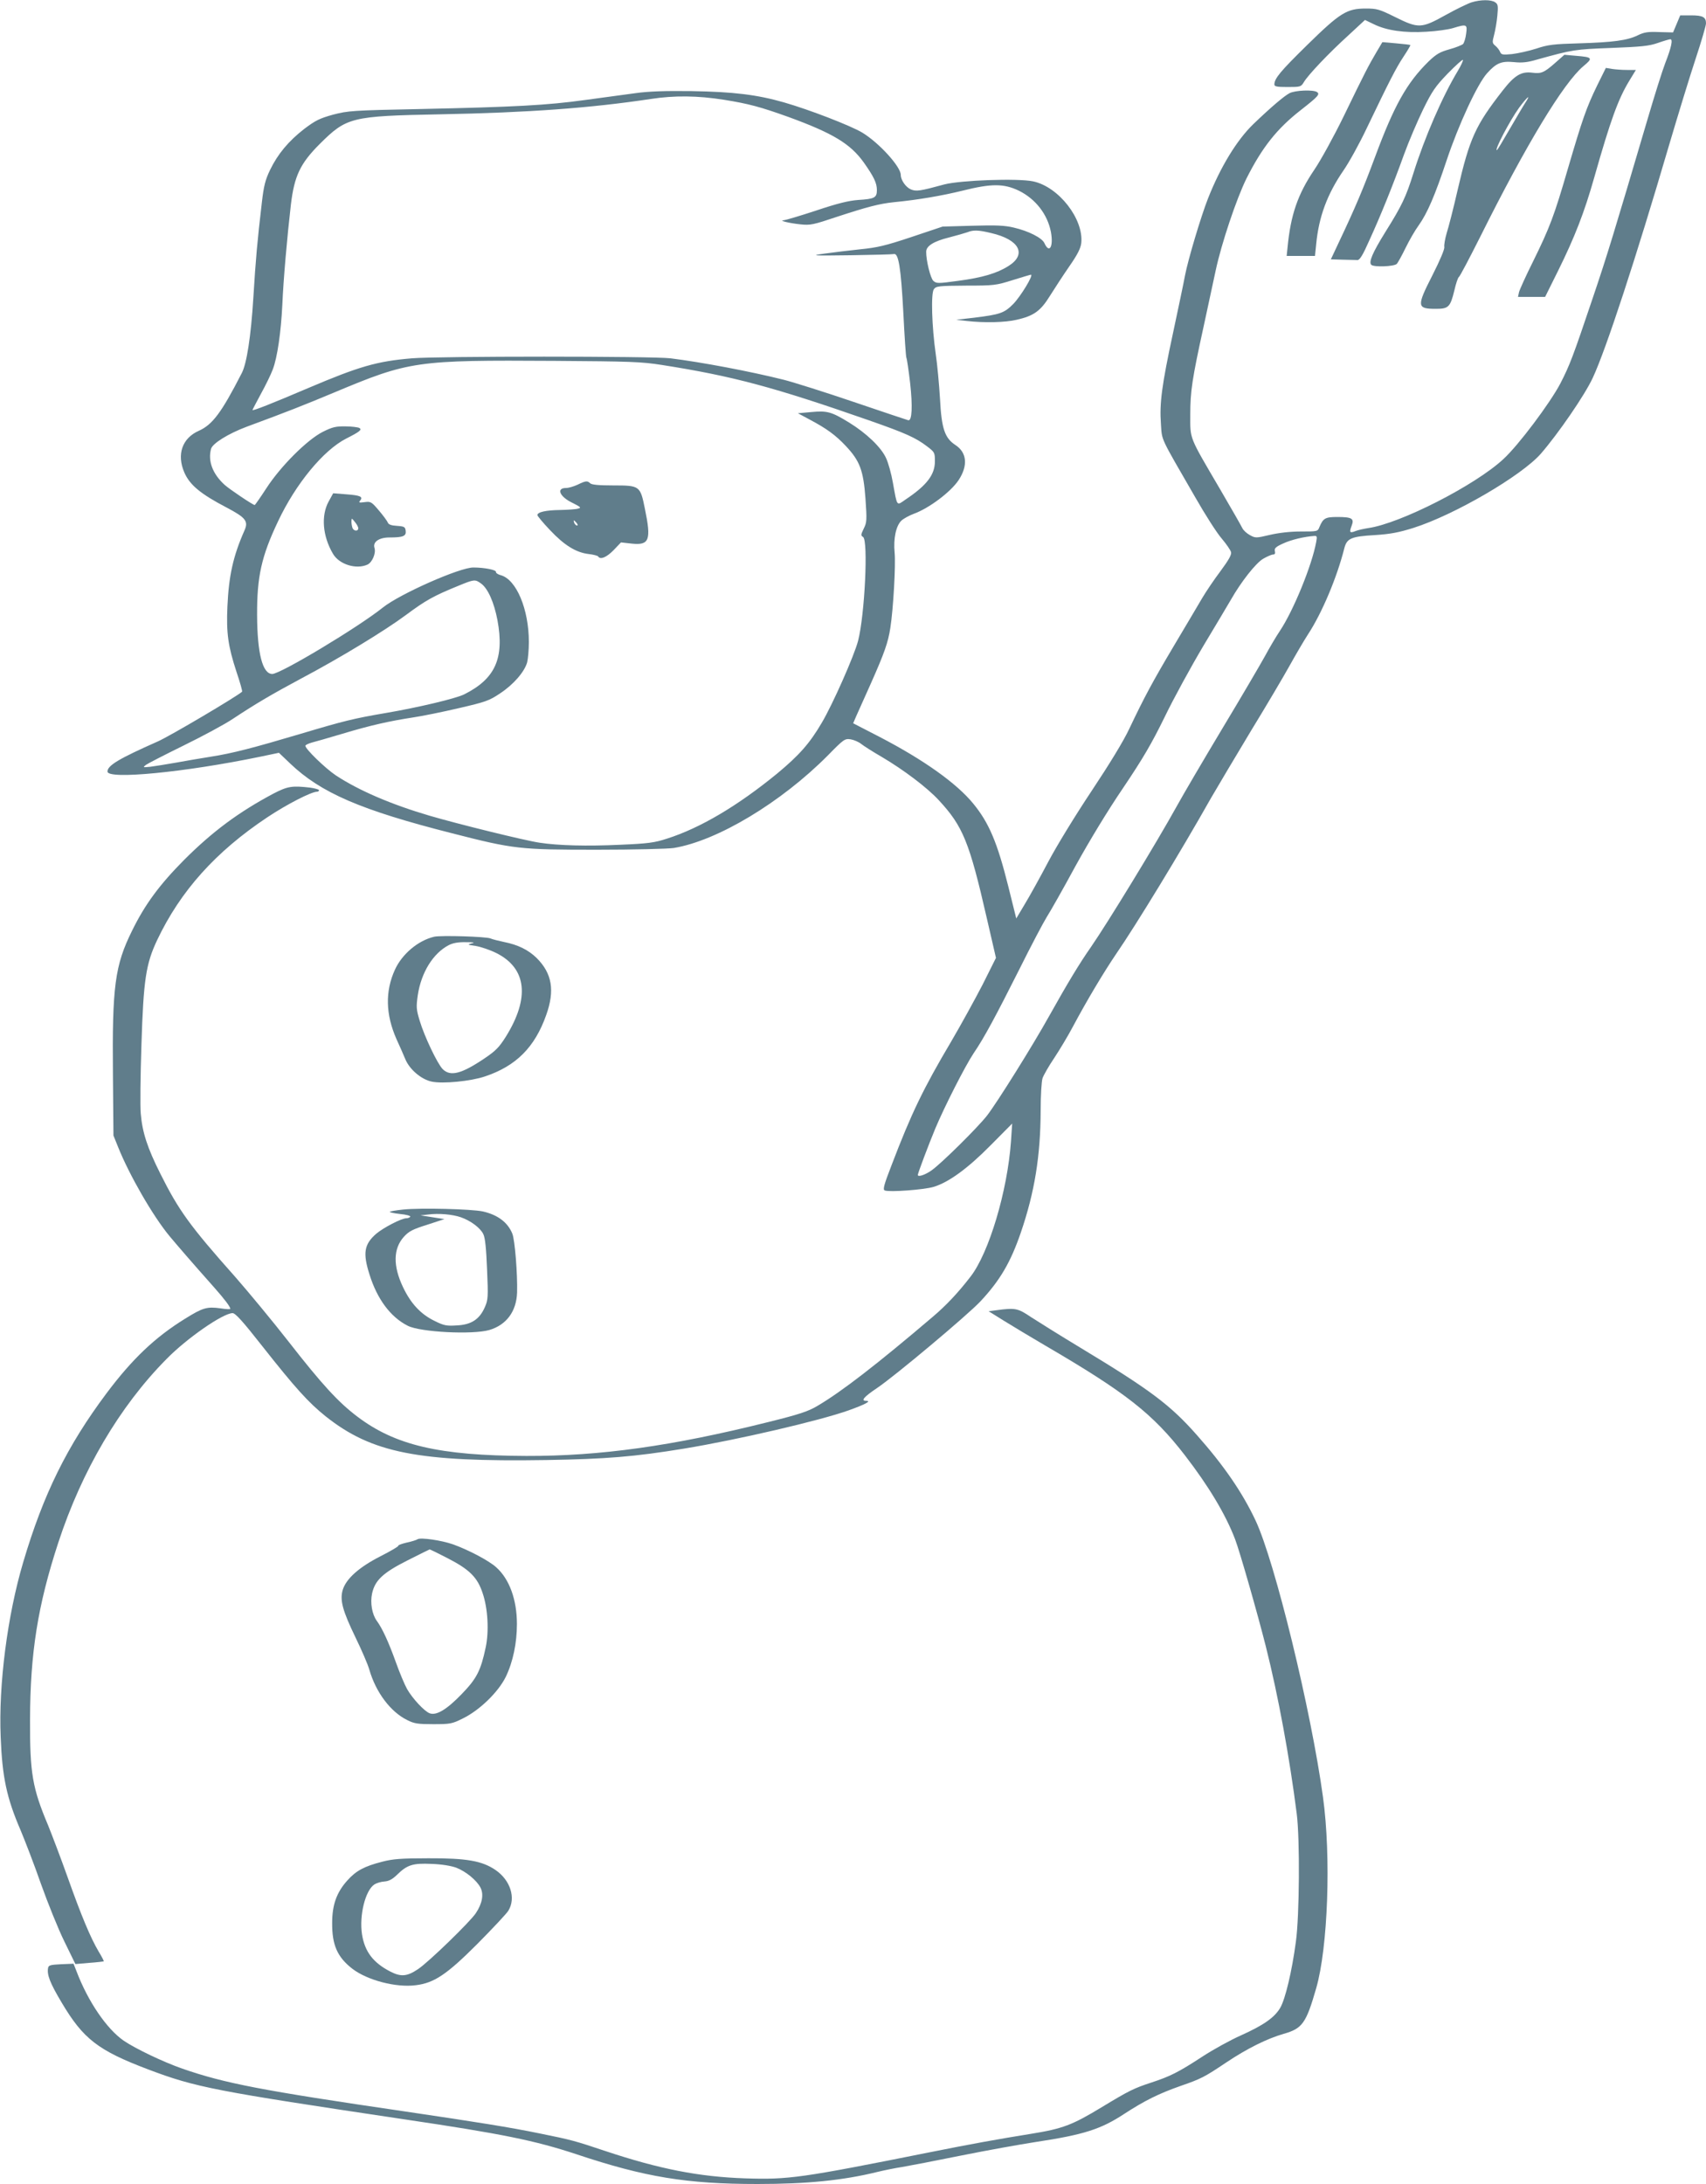 <?xml version="1.0" standalone="no"?>
<!DOCTYPE svg PUBLIC "-//W3C//DTD SVG 20010904//EN"
 "http://www.w3.org/TR/2001/REC-SVG-20010904/DTD/svg10.dtd">
<svg version="1.0" xmlns="http://www.w3.org/2000/svg"
 width="1000pt" height="1280pt" viewBox="0 0 1000 1280"
 preserveAspectRatio="xMidYMid meet">
<g transform="translate(0,1280) scale(0.1,-0.1)"
fill="#607d8b" stroke="none">
<path d="M8625 12786 c-22 -7 -90 -40 -151 -74 -142 -79 -159 -80 -296 -12
-93 46 -107 50 -172 50 -112 0 -151 -25 -344 -214 -157 -154 -192 -196 -192
-231 0 -12 14 -15 78 -15 75 0 78 1 95 29 24 41 146 170 262 275 l96 89 52
-25 c75 -37 181 -52 308 -44 59 3 128 13 155 21 81 25 86 23 78 -32 -3 -27
-12 -54 -18 -61 -7 -6 -43 -21 -80 -31 -57 -16 -77 -28 -123 -72 -127 -125
-201 -257 -313 -559 -70 -188 -114 -293 -213 -502 l-46 -98 69 -2 c39 -1 78
-2 87 -2 13 -1 32 30 69 114 67 146 140 327 204 505 28 77 79 196 112 264 53
108 72 135 144 210 46 47 86 83 89 80 3 -3 -11 -33 -30 -65 -90 -149 -195
-391 -260 -599 -44 -140 -67 -189 -164 -344 -77 -124 -99 -177 -83 -193 15
-15 134 -10 149 5 7 7 30 49 52 94 22 45 56 104 76 131 52 73 96 176 165 383
69 207 180 447 237 510 54 60 84 72 157 65 47 -5 79 -2 136 15 209 58 221 60
435 68 176 7 220 11 272 29 34 12 68 22 74 22 16 0 6 -48 -30 -140 -16 -41
-63 -190 -104 -330 -196 -664 -235 -793 -322 -1050 -115 -341 -133 -389 -189
-498 -60 -114 -244 -360 -333 -442 -165 -154 -607 -379 -793 -405 -25 -4 -58
-11 -73 -17 -36 -14 -39 -9 -24 31 16 42 2 51 -84 51 -71 0 -83 -7 -105 -59
-10 -26 -12 -26 -110 -26 -62 0 -130 -8 -181 -20 -81 -19 -84 -19 -117 -1 -18
10 -38 28 -44 41 -6 13 -65 116 -131 229 -184 314 -174 289 -174 436 0 138 11
210 79 520 24 113 56 259 70 325 33 156 122 421 180 538 92 183 179 293 319
402 102 80 114 93 94 106 -23 14 -127 10 -160 -7 -31 -16 -109 -82 -213 -182
-96 -93 -192 -250 -265 -435 -41 -104 -117 -358 -135 -452 -8 -44 -40 -195
-70 -336 -66 -306 -80 -413 -71 -534 7 -101 -8 -67 202 -431 57 -100 126 -208
154 -240 27 -32 52 -68 55 -80 4 -15 -14 -46 -61 -110 -37 -49 -85 -120 -108
-159 -22 -38 -96 -162 -163 -275 -129 -217 -176 -305 -264 -490 -34 -73 -116
-207 -221 -365 -94 -141 -205 -322 -254 -415 -48 -91 -110 -203 -138 -249
l-50 -84 -47 189 c-64 256 -113 372 -205 484 -97 119 -291 257 -547 390 l-157
81 18 42 c10 23 49 110 86 192 79 178 101 240 114 326 17 109 32 369 25 440
-8 82 8 158 40 188 13 12 46 30 73 40 90 33 216 128 262 197 56 85 49 162 -19
206 -62 41 -81 95 -90 270 -5 84 -16 203 -25 263 -23 160 -29 356 -11 380 13
18 28 20 188 21 166 0 177 2 273 32 55 17 104 32 108 32 17 0 -60 -127 -104
-172 -53 -53 -76 -61 -229 -80 l-105 -12 60 -7 c106 -12 228 -9 295 7 101 23
140 52 195 141 27 43 77 120 113 172 48 69 66 105 70 136 15 141 -132 330
-282 362 -89 19 -426 7 -521 -18 -143 -39 -164 -42 -196 -29 -30 13 -59 55
-59 85 0 48 -127 188 -226 248 -69 41 -309 134 -459 177 -157 45 -295 62 -540
66 -156 2 -252 -1 -330 -12 -60 -8 -193 -26 -295 -40 -223 -31 -414 -41 -965
-53 -402 -8 -424 -10 -513 -33 -79 -22 -103 -34 -168 -83 -93 -72 -156 -148
-201 -241 -28 -58 -37 -94 -48 -190 -27 -229 -36 -331 -50 -559 -14 -227 -39
-387 -68 -442 -120 -234 -172 -302 -252 -338 -97 -43 -130 -138 -85 -243 32
-74 94 -126 249 -207 112 -59 128 -80 104 -134 -67 -151 -92 -267 -100 -446
-7 -156 4 -232 53 -382 21 -62 36 -115 33 -117 -34 -30 -423 -260 -493 -291
-228 -101 -296 -141 -296 -177 0 -48 450 -5 895 87 l110 23 65 -62 c181 -173
415 -274 951 -410 363 -93 395 -96 850 -96 216 0 412 5 448 10 256 42 630 267
904 543 93 95 99 99 133 94 19 -3 47 -15 62 -27 15 -12 70 -47 122 -77 127
-75 265 -179 333 -253 141 -152 179 -244 281 -690 l54 -234 -78 -156 c-44 -85
-127 -236 -185 -335 -163 -275 -233 -420 -349 -724 -45 -116 -52 -143 -40
-148 28 -11 229 4 287 21 88 27 199 107 336 246 l124 125 -7 -105 c-21 -291
-129 -653 -237 -792 -73 -95 -144 -170 -222 -236 -323 -275 -533 -438 -676
-522 -54 -32 -105 -49 -286 -94 -568 -142 -987 -200 -1420 -199 -510 2 -768
62 -991 231 -111 84 -206 187 -404 441 -93 119 -233 288 -310 376 -268 301
-333 392 -440 606 -76 151 -106 243 -115 353 -4 39 -2 220 4 401 12 383 26
475 92 615 137 289 344 519 646 720 114 76 258 150 292 150 6 0 11 4 11 9 0 4
-24 11 -53 15 -105 12 -131 8 -214 -35 -205 -109 -358 -223 -523 -388 -145
-146 -230 -261 -306 -416 -101 -204 -117 -327 -112 -845 l3 -355 27 -67 c65
-163 204 -405 302 -523 40 -48 131 -154 261 -300 62 -70 95 -114 95 -126 0 -3
-26 -2 -57 3 -80 11 -104 4 -207 -60 -177 -109 -311 -237 -461 -437 -232 -310
-371 -592 -489 -991 -93 -313 -145 -719 -132 -1024 9 -235 35 -357 116 -545
26 -62 81 -204 120 -316 40 -112 101 -264 137 -337 l65 -133 81 7 c45 3 83 8
85 9 2 1 -11 27 -29 56 -49 83 -102 210 -183 438 -41 115 -93 251 -114 303
-92 218 -107 305 -106 618 1 391 45 671 166 1040 138 421 359 797 633 1074
119 122 331 269 388 270 16 1 61 -49 174 -193 194 -246 271 -331 372 -412 271
-215 542 -268 1294 -256 351 6 514 19 807 67 315 52 792 163 964 224 100 36
137 56 102 56 -32 0 -11 24 65 75 103 69 530 427 606 508 115 123 177 229 237
404 81 237 115 449 116 714 0 90 5 170 11 190 7 19 37 72 69 119 31 47 81 130
110 185 81 152 181 319 253 425 115 167 375 593 555 912 40 69 146 247 235
395 90 147 192 320 227 383 35 63 83 145 107 182 82 125 170 334 213 505 15
58 40 69 180 77 91 6 138 15 225 42 242 77 634 306 747 435 103 119 257 343
304 444 78 167 253 701 448 1366 53 179 123 408 156 507 33 100 60 192 60 205
0 37 -19 47 -88 47 l-63 0 -21 -50 -21 -50 -81 2 c-67 3 -89 -1 -126 -19 -61
-30 -145 -41 -345 -47 -148 -4 -182 -8 -250 -31 -44 -14 -108 -28 -142 -32
-55 -5 -63 -4 -70 13 -4 10 -16 26 -27 35 -19 16 -20 20 -8 65 7 27 16 78 19
113 5 55 4 66 -12 77 -23 17 -86 17 -140 0z m-4380 -571 c143 -23 211 -41 378
-101 260 -95 362 -157 440 -266 60 -85 77 -121 77 -162 0 -45 -14 -52 -110
-58 -55 -4 -121 -20 -246 -62 -94 -31 -179 -56 -190 -57 -33 -1 31 -17 99 -24
57 -6 75 -2 212 44 180 59 249 77 335 86 144 14 281 38 400 67 171 43 244 43
333 0 97 -48 167 -138 187 -241 16 -87 -9 -130 -38 -66 -14 31 -93 71 -179 91
-54 13 -104 15 -243 11 l-175 -5 -182 -61 c-153 -51 -200 -62 -300 -72 -65 -7
-158 -18 -208 -25 -86 -12 -81 -13 150 -10 132 2 246 5 254 7 28 8 42 -81 56
-343 7 -141 15 -261 18 -265 3 -5 13 -72 22 -149 15 -136 11 -222 -11 -217 -5
1 -148 49 -319 107 -170 58 -355 116 -410 130 -199 50 -487 104 -665 126 -107
13 -1363 13 -1515 0 -205 -17 -309 -47 -610 -175 -211 -90 -325 -135 -325
-128 0 2 22 44 49 94 27 49 59 114 70 144 27 71 48 218 56 380 6 145 28 395
50 585 20 169 55 242 169 356 158 157 183 164 706 174 520 10 884 37 1235 90
137 21 274 20 430 -5z m1565 -781 c165 -38 210 -124 103 -192 -69 -44 -154
-69 -297 -88 -118 -16 -127 -16 -145 0 -17 15 -43 121 -42 171 0 33 44 61 133
83 46 12 95 26 109 31 34 14 65 13 139 -5z m-1930 -773 c414 -65 654 -129
1215 -325 214 -75 272 -101 339 -152 45 -34 46 -37 46 -88 0 -78 -47 -140
-171 -223 -55 -38 -49 -46 -75 97 -9 52 -27 118 -41 147 -29 62 -113 143 -215
206 -104 64 -130 71 -223 62 l-78 -7 69 -37 c98 -52 151 -90 212 -155 82 -87
103 -143 115 -307 9 -128 8 -141 -10 -177 -17 -35 -18 -41 -4 -49 31 -20 10
-456 -29 -608 -22 -86 -149 -373 -213 -481 -71 -121 -132 -190 -262 -298 -230
-188 -448 -318 -645 -381 -74 -24 -110 -29 -275 -36 -193 -9 -360 -5 -472 12
-83 12 -477 109 -644 158 -225 66 -416 148 -551 237 -61 41 -178 154 -178 173
0 5 17 13 38 19 20 5 100 28 177 51 166 50 278 75 415 96 55 8 177 33 271 55
155 36 176 43 240 86 79 52 143 126 159 182 5 20 10 74 10 119 0 192 -73 367
-165 392 -16 4 -29 13 -28 19 3 12 -68 26 -132 26 -79 1 -431 -155 -530 -234
-146 -117 -601 -390 -649 -390 -57 0 -88 120 -89 345 -1 224 25 344 123 550
103 219 266 417 400 485 79 40 94 52 76 62 -8 4 -45 9 -81 9 -57 1 -77 -4
-133 -32 -91 -46 -246 -200 -331 -331 -35 -54 -66 -98 -68 -98 -10 0 -150 94
-177 119 -70 64 -98 139 -79 210 8 32 102 90 209 130 241 89 334 126 509 199
446 187 482 192 1295 187 445 -3 509 -5 630 -24z m3835 -1038 c-25 -137 -134
-403 -213 -521 -21 -31 -60 -97 -87 -147 -27 -49 -140 -242 -252 -428 -111
-185 -230 -388 -264 -450 -123 -222 -406 -685 -504 -827 -66 -94 -138 -213
-243 -401 -99 -178 -308 -512 -367 -588 -55 -70 -266 -279 -324 -320 -38 -27
-81 -41 -81 -27 0 10 63 177 102 271 54 129 175 367 225 442 61 89 129 216
267 490 69 139 142 277 162 309 20 31 96 165 168 298 81 147 190 327 280 459
117 174 166 258 243 415 52 108 155 296 227 417 73 121 145 243 161 270 59
104 146 215 189 240 24 14 50 25 58 25 11 0 14 6 11 20 -4 16 4 25 49 45 47
22 124 40 182 44 16 1 17 -4 11 -36z m-4895 -243 c40 -29 76 -110 96 -215 41
-223 -13 -343 -194 -434 -49 -25 -274 -78 -462 -110 -187 -32 -244 -46 -495
-121 -283 -84 -402 -115 -530 -135 -55 -9 -147 -24 -205 -35 -58 -10 -125 -21
-150 -24 -42 -4 -44 -4 -25 11 11 8 110 59 220 113 110 54 241 124 290 157
136 90 230 145 398 235 234 124 493 282 617 374 113 84 160 111 305 170 95 39
99 40 135 14z"/>
<path d="M3385 9959 c-22 -10 -52 -19 -67 -19 -59 0 -38 -51 37 -87 50 -25 54
-29 33 -34 -13 -4 -60 -7 -105 -8 -82 -1 -133 -12 -133 -30 0 -5 33 -45 74
-88 84 -89 152 -131 226 -140 28 -3 53 -10 56 -14 12 -21 49 -6 90 36 l44 46
63 -7 c104 -11 115 21 77 205 -27 134 -30 136 -185 136 -86 0 -128 4 -136 13
-16 15 -25 15 -74 -9z m-5 -224 c7 -9 8 -15 2 -15 -5 0 -12 7 -16 15 -3 8 -4
15 -2 15 2 0 9 -7 16 -15z"/>
<path d="M1926 9860 c-45 -83 -35 -203 26 -306 36 -62 136 -93 202 -63 28 13
51 67 41 98 -11 35 27 61 88 61 80 0 99 8 95 39 -3 23 -8 26 -51 29 -34 2 -50
8 -54 20 -4 9 -27 41 -52 70 -43 51 -48 54 -84 49 -32 -4 -36 -3 -26 9 19 23
1 31 -82 37 l-76 6 -27 -49z m174 -156 c0 -19 -26 -18 -34 2 -3 9 -6 25 -6 37
1 22 1 22 20 -2 11 -13 20 -29 20 -37z"/>
<path d="M8068 12494 c-46 -78 -68 -120 -191 -374 -58 -119 -135 -259 -173
-315 -97 -143 -139 -265 -157 -457 l-5 -48 83 0 83 0 7 68 c15 161 65 295 160
433 32 46 94 158 137 249 132 275 170 350 215 418 24 36 42 67 40 68 -2 2 -39
6 -83 10 l-81 7 -35 -59z"/>
<path d="M9120 12435 c-69 -61 -85 -68 -139 -61 -64 8 -103 -15 -173 -105
-159 -204 -193 -277 -264 -583 -24 -105 -53 -218 -64 -252 -10 -34 -16 -71
-14 -81 3 -12 -24 -76 -70 -167 -93 -182 -91 -196 20 -196 75 0 85 10 109 108
9 40 21 75 26 78 6 3 62 110 126 237 270 542 488 901 604 999 58 48 55 53 -44
61 l-67 6 -50 -44z m-179 -237 c-12 -18 -53 -88 -92 -155 -39 -68 -72 -123
-75 -123 -15 0 76 173 130 248 48 65 73 85 37 30z"/>
<path d="M9362 12299 c-64 -132 -86 -196 -172 -489 -80 -275 -105 -342 -205
-545 -41 -82 -77 -162 -81 -177 l-6 -28 79 0 80 0 76 153 c97 196 154 342 212
547 95 335 140 459 205 566 l39 64 -52 0 c-29 0 -68 3 -88 6 l-36 6 -51 -103z"/>
<path d="M2545 7310 c-94 -22 -188 -101 -230 -193 -58 -127 -55 -262 9 -407
19 -41 42 -94 52 -118 25 -60 93 -118 154 -131 65 -14 229 2 312 30 183 61
293 171 360 361 51 143 34 243 -56 333 -49 48 -110 78 -191 94 -33 7 -69 16
-80 21 -26 11 -290 19 -330 10z m220 -39 c-27 -7 -26 -8 23 -15 30 -5 84 -23
122 -42 177 -89 197 -262 55 -490 -39 -62 -60 -83 -122 -125 -137 -93 -203
-110 -248 -65 -31 31 -108 193 -135 284 -20 66 -21 80 -11 150 20 132 89 244
180 292 25 13 55 19 101 18 48 0 57 -2 35 -7z"/>
<path d="M2363 5711 c-40 -4 -75 -10 -78 -13 -3 -3 24 -9 60 -13 36 -3 63 -11
60 -16 -4 -5 -14 -9 -23 -9 -29 0 -136 -56 -177 -91 -71 -62 -79 -113 -39
-239 45 -144 123 -249 224 -300 74 -38 381 -53 478 -25 101 30 159 109 163
220 3 108 -13 309 -28 345 -27 66 -85 110 -173 130 -65 14 -364 22 -467 11z
m338 -45 c58 -20 115 -63 132 -99 11 -22 17 -85 22 -207 7 -162 6 -178 -13
-221 -31 -71 -79 -103 -164 -107 -61 -4 -76 -1 -132 27 -80 39 -138 101 -184
198 -59 124 -57 225 5 294 30 33 51 44 137 71 l101 33 -70 11 -70 11 45 5 c61
8 142 1 191 -16z"/>
<path d="M5840 5121 l-45 -6 90 -56 c50 -31 158 -96 240 -144 473 -276 632
-400 821 -645 138 -179 238 -345 294 -492 28 -74 130 -430 180 -628 73 -290
139 -650 181 -980 19 -149 16 -600 -5 -750 -23 -173 -62 -337 -92 -388 -34
-57 -97 -101 -230 -161 -61 -27 -163 -83 -227 -125 -141 -92 -188 -115 -297
-151 -104 -34 -132 -48 -289 -143 -176 -107 -232 -128 -418 -158 -187 -30
-354 -60 -593 -108 -755 -151 -827 -161 -1080 -153 -273 9 -506 55 -824 161
-173 58 -197 65 -381 102 -175 36 -363 66 -790 129 -841 123 -1058 165 -1306
251 -112 39 -275 117 -344 164 -100 69 -210 231 -277 408 l-17 43 -73 -3 c-62
-3 -73 -6 -76 -21 -8 -40 11 -89 79 -203 127 -214 213 -281 509 -393 278 -105
388 -126 1500 -292 574 -85 765 -124 1010 -205 401 -134 646 -174 1060 -174
290 0 500 21 700 70 41 10 109 24 150 30 41 7 197 37 345 67 149 30 344 65
435 79 284 43 383 75 520 165 118 77 203 119 328 163 124 43 141 52 271 139
121 81 238 139 335 167 110 31 132 62 191 267 69 238 88 771 40 1120 -70 511
-282 1380 -395 1621 -77 164 -186 323 -344 501 -156 177 -275 266 -681 511
-121 73 -252 155 -292 181 -77 52 -91 55 -203 40z"/>
<path d="M2448 3779 c-7 -5 -36 -14 -65 -20 -29 -7 -51 -15 -48 -18 2 -4 -44
-31 -103 -61 -126 -64 -203 -132 -223 -198 -18 -60 -1 -122 75 -279 35 -72 72
-157 81 -189 38 -132 124 -247 222 -295 41 -21 63 -24 153 -24 99 0 110 2 172
33 99 48 209 155 253 245 42 87 65 198 65 309 0 142 -44 264 -122 333 -42 38
-161 101 -253 134 -69 24 -189 41 -207 30z m175 -111 c129 -66 176 -113 206
-205 31 -90 38 -224 18 -318 -29 -137 -53 -183 -141 -274 -89 -92 -149 -127
-188 -112 -31 12 -100 86 -132 142 -14 25 -44 96 -66 158 -41 114 -78 196
-111 241 -28 38 -40 106 -28 161 17 77 63 121 208 194 69 35 128 64 129 64 2
1 49 -22 105 -51z"/>
<path d="M2241 1889 c-106 -27 -154 -53 -205 -110 -63 -70 -89 -143 -89 -249
-1 -130 31 -201 119 -269 88 -67 255 -111 371 -96 108 13 182 63 360 241 89
90 172 178 183 196 45 74 12 178 -75 238 -79 54 -170 70 -394 69 -161 0 -209
-4 -270 -20z m433 -35 c57 -22 120 -74 142 -116 21 -40 11 -94 -27 -151 -34
-51 -277 -287 -339 -328 -64 -43 -100 -46 -162 -14 -101 52 -150 117 -166 218
-17 111 19 258 73 293 13 8 39 16 59 17 26 2 46 13 73 39 60 59 93 69 203 64
59 -2 113 -11 144 -22z"/>
</g>
</svg>
